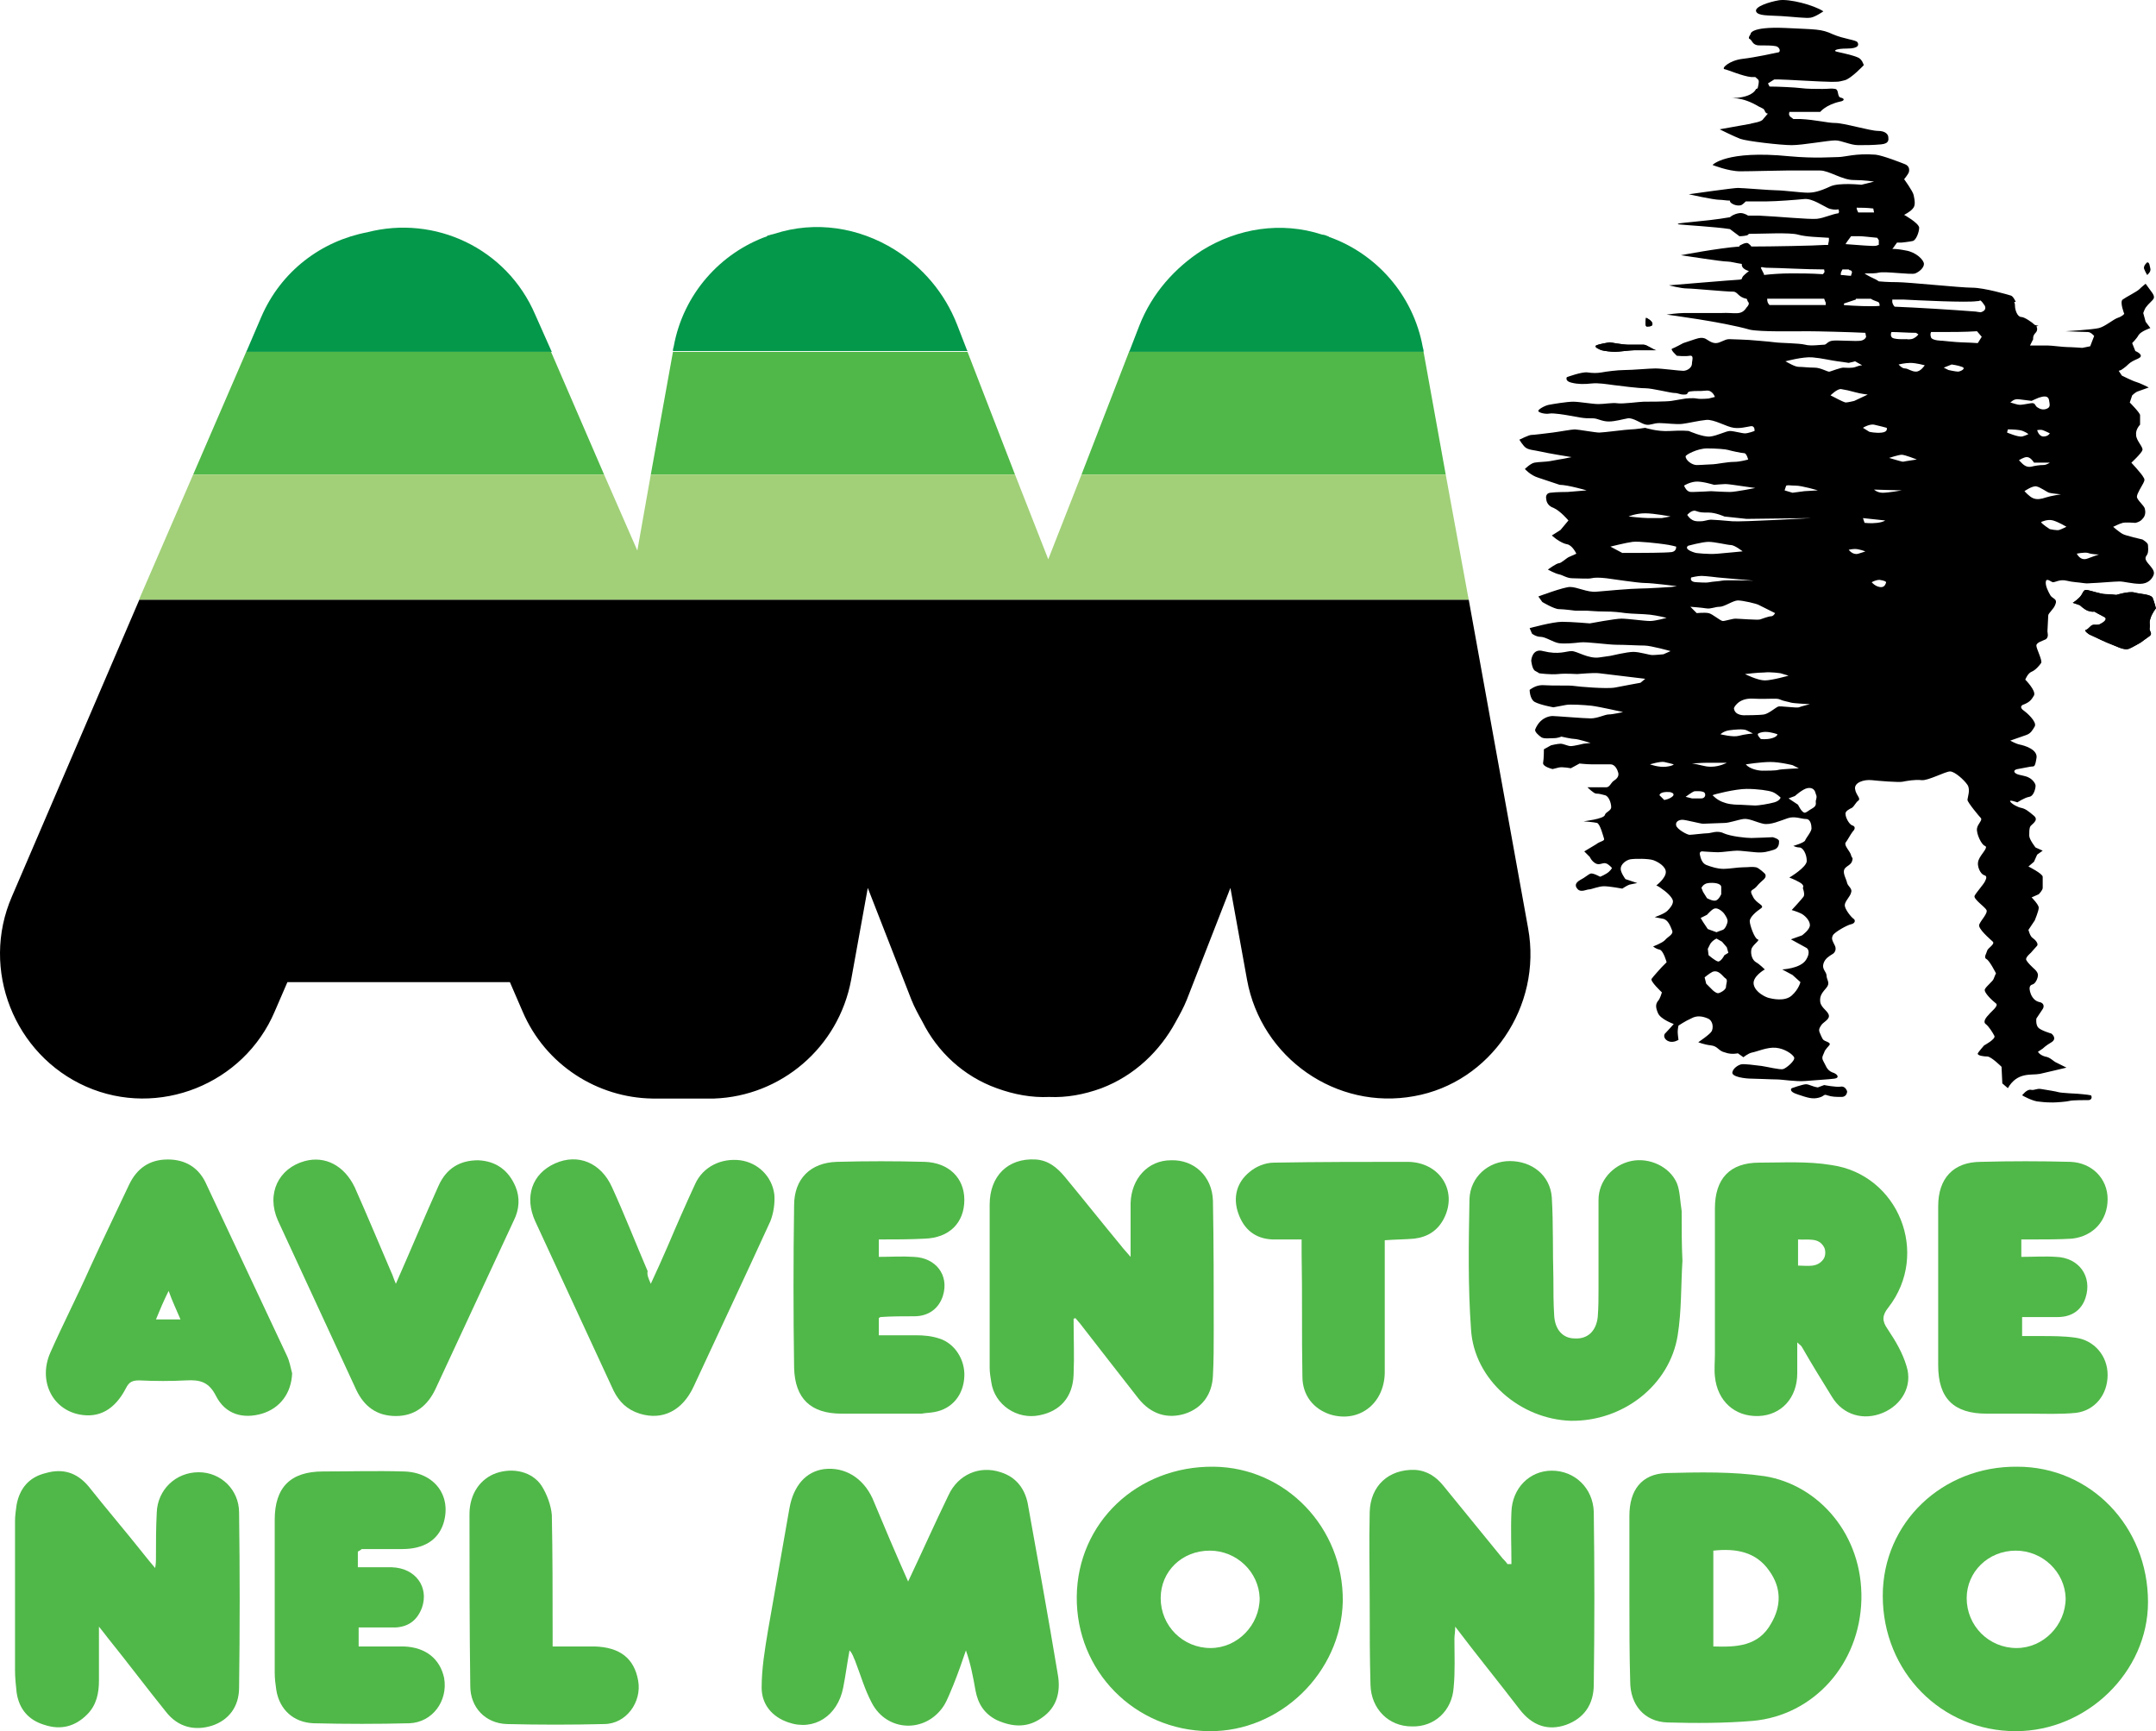 <?xml version="1.0" encoding="UTF-8" standalone="no"?>
<svg
   xmlns:dc="http://purl.org/dc/elements/1.1/"
   xmlns:cc="http://creativecommons.org/ns#"
   xmlns:rdf="http://www.w3.org/1999/02/22-rdf-syntax-ns#"
   xmlns:svg="http://www.w3.org/2000/svg"
   xmlns="http://www.w3.org/2000/svg"
   version="1.1"
   id="Livello_1"
   x="0px"
   y="0px"
   viewBox="0 0 2494.887 2003.175"
   xml:space="preserve"
   width="2494.887"
   height="2003.175"><defs
   id="defs89" />
<style
   type="text/css"
   id="style2">
	.st0{fill:#50B848;}
	.st1{fill:#04984A;}
	.st2{fill:#A1D078;}
</style>
<g
   id="g38"
   transform="matrix(9.162,0,0,9.162,-349.094,-39.113)">
	<path
   class="st0"
   d="m 152.8,204 c 1.8,-3.8 3.4,-7.4 5.1,-10.9 1.2,-2.6 3.9,-3.8 6.6,-2.9 1.9,0.6 3,2 3.4,3.9 1.3,7.2 2.6,14.4 3.8,21.6 0.4,2.2 -0.1,4.2 -2,5.5 -1.8,1.3 -3.7,1.2 -5.7,0.3 -1.6,-0.8 -2.4,-2.1 -2.7,-3.8 -0.3,-1.7 -0.6,-3.3 -1.2,-5 -0.5,1.5 -1,2.9 -1.6,4.4 -0.4,0.9 -0.7,1.8 -1.2,2.6 -2.3,3.5 -7.2,3.3 -9.1,-0.4 -0.9,-1.7 -1.4,-3.5 -2.1,-5.3 -0.2,-0.4 -0.3,-0.9 -0.7,-1.3 -0.3,1.6 -0.5,3.2 -0.8,4.7 -0.7,3.6 -3.7,5.5 -6.9,4.4 -2.1,-0.7 -3.4,-2.3 -3.4,-4.4 0,-2.4 0.4,-4.8 0.8,-7.2 0.9,-5.1 1.8,-10.3 2.7,-15.4 0.5,-2.9 2.1,-4.7 4.4,-5 2.6,-0.3 4.9,1.1 6.1,3.7 1.5,3.6 2.9,6.9 4.5,10.5 z"
   id="path4"
   style="fill:#50b848" />
	<path
   class="st0"
   d="m 292.7,222.9 c -9.4,0 -16.8,-7.5 -16.8,-17.1 0,-9.2 7.5,-16.4 17,-16.3 9.2,0 16.5,7.5 16.5,17.1 0,8.8 -7.7,16.3 -16.7,16.3 z m 0,-22.8 c -3.5,0 -6.2,2.7 -6.2,6 0,3.5 2.8,6.3 6.3,6.3 3.4,0 6.2,-2.9 6.2,-6.3 -0.1,-3.3 -2.9,-6 -6.3,-6 z"
   id="path6"
   style="fill:#50b848" />
	<path
   class="st0"
   d="m 190.8,222.9 c -9.4,-0.1 -16.8,-7.6 -16.7,-17 0.1,-9.3 7.6,-16.5 17.3,-16.4 9.1,0.1 16.4,7.7 16.3,17 -0.2,9 -7.9,16.5 -16.9,16.4 z m 0.1,-22.8 c -3.5,0 -6.2,2.6 -6.2,6 0,3.5 2.8,6.3 6.3,6.3 3.4,0 6.2,-2.9 6.2,-6.3 -0.1,-3.3 -2.9,-6 -6.3,-6 z"
   id="path8"
   style="fill:#50b848" />
	<path
   class="st0"
   d="m 173.7,170.8 c 0,2.4 0.1,4.7 0,7.1 -0.1,2.8 -1.7,4.6 -4.3,5.1 -2.8,0.6 -5.7,-1.3 -6.1,-4.2 -0.1,-0.6 -0.2,-1.2 -0.2,-1.8 0,-6.9 0,-13.7 0,-20.6 0,-3.6 2.3,-5.9 5.8,-5.7 1.6,0.1 2.7,1 3.7,2.2 2.4,2.9 4.7,5.8 7.1,8.7 0.3,0.4 0.6,0.7 1.2,1.4 0,-0.9 0,-1.5 0,-2 0,-1.6 0,-3.2 0,-4.8 0.1,-3.1 2.2,-5.4 5.1,-5.4 2.9,-0.1 5.2,2 5.3,5.1 0.1,5.4 0.1,10.8 0.1,16.3 0,2 0,3.9 -0.1,5.8 -0.1,2.4 -1.4,4.1 -3.5,4.8 -2.2,0.7 -4.3,0.1 -5.9,-1.9 -2.5,-3.2 -5,-6.4 -7.4,-9.5 -0.2,-0.2 -0.4,-0.5 -0.6,-0.7 0,0.1 -0.1,0.1 -0.2,0.1 z"
   id="path10"
   style="fill:#50b848" />
	<path
   class="st0"
   d="m 50.6,209.7 c 0,2.5 0,4.6 0,6.8 0,1.6 -0.3,3.1 -1.5,4.3 -1.5,1.5 -3.3,2 -5.4,1.3 -2,-0.6 -3.2,-2 -3.5,-4.1 -0.1,-0.9 -0.2,-1.9 -0.2,-2.8 0,-6.3 0,-12.5 0,-18.8 0,-0.7 0.1,-1.4 0.2,-2.1 0.4,-2.1 1.6,-3.5 3.7,-4 2.1,-0.6 3.9,-0.1 5.4,1.7 2.3,2.9 4.7,5.7 7,8.6 0.4,0.5 0.8,1 1.4,1.7 0.1,-0.6 0.1,-0.9 0.1,-1.2 0,-2 0,-3.9 0.1,-5.8 0.1,-2.9 2.4,-5.1 5.3,-5.1 2.8,0 5.1,2.2 5.1,5.1 0.1,7.4 0.1,14.7 0,22.1 0,2.4 -1.3,4.1 -3.4,4.8 -2.2,0.7 -4.3,0.2 -5.8,-1.7 -2.5,-3.1 -4.9,-6.3 -7.4,-9.4 -0.4,-0.5 -0.6,-0.8 -1.1,-1.4 z"
   id="path12"
   style="fill:#50b848" />
	<path
   class="st0"
   d="m 229,201.8 c 0,-2.2 -0.1,-4.4 0,-6.6 0.1,-3 2.3,-5.2 5.1,-5.2 2.9,0 5.2,2.2 5.3,5.2 0.1,7.3 0.1,14.5 0,21.8 0,2.6 -1.3,4.3 -3.5,5.1 -2.3,0.8 -4.3,0.1 -5.9,-2 -2.6,-3.4 -5.3,-6.7 -8.1,-10.4 0,0.7 -0.1,1.1 -0.1,1.5 0,2.1 0.1,4.2 -0.1,6.2 -0.2,2.9 -2.4,5 -5.3,4.9 -2.9,0 -5.1,-2.2 -5.2,-5.2 -0.1,-3.4 -0.1,-6.9 -0.1,-10.3 0,-3.9 -0.1,-7.7 0,-11.6 0.1,-3.3 2.4,-5.4 5.7,-5.3 1.6,0.1 2.7,0.9 3.6,2 2.5,3.1 5,6.1 7.5,9.2 0.2,0.2 0.4,0.4 0.6,0.7 0.2,0 0.4,0 0.5,0 z"
   id="path14"
   style="fill:#50b848" />
	<path
   class="st0"
   d="m 243.9,206 c 0,-3.4 0,-6.9 0,-10.3 0,-3.2 1.5,-5.3 4.7,-5.4 4.1,-0.1 8.3,-0.2 12.4,0.4 6.8,1.1 12.4,7.4 12.2,15.6 -0.2,8.1 -6,14.6 -13.7,15.3 -3.6,0.3 -7.2,0.3 -10.8,0.2 -2.9,-0.1 -4.7,-2.2 -4.7,-5.2 -0.1,-3.4 -0.1,-7 -0.1,-10.6 z m 10.6,6.2 c 2.9,0.1 5.7,0 7.3,-2.9 1.3,-2.2 1.3,-4.5 -0.2,-6.6 -1.7,-2.5 -4.3,-2.9 -7.1,-2.6 0,4.1 0,8 0,12.1 z"
   id="path16"
   style="fill:#50b848" />
	<path
   class="st0"
   d="m 265.1,173.8 c 0,1.5 0,2.7 0,3.9 0,3.1 -2,5.3 -4.9,5.4 -3,0.1 -5.2,-1.9 -5.5,-5 -0.1,-0.9 0,-1.9 0,-2.8 0,-6.1 0,-12.3 0,-18.4 0,-3.8 1.9,-5.8 5.6,-5.8 3,0 6.1,-0.2 9.1,0.3 8.5,1.2 12.5,11.2 7.2,18 -0.8,1 -0.8,1.7 -0.1,2.7 1,1.5 1.9,3 2.4,4.7 0.8,2.5 -0.6,4.9 -3,5.9 -2.4,1 -5,0.3 -6.4,-2 -1.3,-2.1 -2.6,-4.2 -3.8,-6.3 -0.1,-0.2 -0.3,-0.3 -0.6,-0.6 z m 0.1,-13 c 0,1.2 0,2.2 0,3.3 1.2,0 2.4,0.3 3.2,-0.8 0.3,-0.4 0.3,-1.1 0.1,-1.5 -0.7,-1.3 -2,-0.9 -3.3,-1 z"
   id="path18"
   style="fill:#50b848" />
	<path
   class="st0"
   d="m 250.6,163.5 c -0.2,3.1 -0.1,6.3 -0.6,9.4 -1,6.3 -6.9,10.9 -13.5,10.8 -6.4,-0.2 -12.2,-5.2 -12.6,-11.5 -0.4,-5.5 -0.3,-11 -0.2,-16.5 0.1,-2.8 2.4,-4.8 5.1,-4.8 2.8,0 5.1,1.8 5.3,4.6 0.2,3.4 0.1,6.8 0.2,10.2 0,1.6 0,3.1 0.1,4.7 0.1,1.8 1.1,2.9 2.6,2.9 1.6,0.1 2.7,-0.9 2.9,-2.7 0.1,-1.2 0.1,-2.4 0.1,-3.6 0,-3.7 0,-7.5 0,-11.2 0,-2.4 1.8,-4.4 4.1,-4.9 2.3,-0.5 4.9,0.7 5.8,2.8 0.4,1 0.4,2.3 0.6,3.5 v 0.1 c 0,2.1 0,4.2 0.1,6.2 -0.1,0 0,0 0,0 z"
   id="path20"
   style="fill:#50b848" />
	<path
   class="st0"
   d="m 75,177.7 c -0.1,2.5 -1.5,4.4 -3.8,5.1 -2.4,0.7 -4.6,0.1 -5.8,-2.2 -0.9,-1.8 -2,-2.1 -3.8,-2 -1.9,0.1 -3.9,0.1 -5.9,0 -0.9,0 -1.3,0.2 -1.7,1 -1.4,2.7 -3.4,3.8 -5.9,3.3 -3.5,-0.7 -5.2,-4.4 -3.6,-7.9 1.6,-3.6 3.4,-7.1 5,-10.7 1.6,-3.5 3.3,-7 4.9,-10.4 1,-2.1 2.6,-3.2 4.9,-3.2 2.3,0 4,1.1 4.9,3.2 3.4,7.2 6.7,14.3 10.1,21.5 0.4,0.8 0.5,1.6 0.7,2.3 z m -17.2,-6.8 c 1.1,0 2,0 3.1,0 -0.5,-1.2 -1,-2.2 -1.5,-3.6 -0.7,1.4 -1.1,2.4 -1.6,3.6 z"
   id="path22"
   style="fill:#50b848" />
	<path
   class="st0"
   d="m 149.1,160.8 c 0,0.8 0,1.4 0,2.2 1.5,0 2.9,-0.1 4.4,0 2.8,0.1 4.5,2.3 3.7,4.9 -0.5,1.6 -1.8,2.6 -3.6,2.6 -1.4,0 -2.9,0 -4.3,0.1 0,0 -0.1,0.1 -0.2,0.1 0,0.6 0,1.3 0,2.2 1.6,0 3.2,0 4.7,0 1,0 2,0.1 2.9,0.4 2,0.6 3.3,2.7 3.2,4.8 -0.1,2.3 -1.5,4.1 -3.8,4.5 -0.5,0.1 -1.1,0.1 -1.6,0.2 -3.4,0 -6.7,0 -10.1,0 -3.9,0 -5.9,-1.9 -6,-5.8 -0.1,-6.8 -0.1,-13.7 0,-20.5 0,-3.4 2.1,-5.4 5.4,-5.5 3.7,-0.1 7.4,-0.1 11.1,0 3,0.1 5,2 5,4.8 0,2.9 -1.9,4.8 -5,4.9 -1.8,0.1 -3.8,0.1 -5.8,0.1 z"
   id="path24"
   style="fill:#50b848" />
	<path
   class="st0"
   d="m 83.3,200.2 c 0,0.6 0,1.2 0,2 1.5,0 2.9,0 4.3,0 3,0.1 4.7,2.5 3.8,5.1 -0.6,1.6 -1.7,2.4 -3.3,2.5 -1.6,0 -3.1,0 -4.7,0 0,0.9 0,1.6 0,2.4 1.9,0 3.8,0 5.7,0 2.8,0.1 4.6,1.6 5.1,4 0.5,2.9 -1.5,5.6 -4.4,5.7 -4,0.1 -8,0.1 -12.1,0 -2.5,-0.1 -4.3,-1.7 -4.7,-4.2 -0.1,-0.7 -0.2,-1.4 -0.2,-2.2 0,-6.4 0,-12.9 0,-19.3 0,-4.1 2,-6.1 6.1,-6.1 3.4,0 6.8,-0.1 10.2,0 3.9,0.1 6.1,3.1 5,6.6 -0.7,2.1 -2.5,3.2 -5.2,3.2 -1.7,0 -3.4,0 -5.1,0 -0.3,0.2 -0.4,0.3 -0.5,0.3 z"
   id="path26"
   style="fill:#50b848" />
	<path
   class="st0"
   d="m 293.4,160.8 c 0,0.8 0,1.4 0,2.2 1.5,0 3,-0.1 4.4,0 2.9,0.1 4.6,2.5 3.7,5.2 -0.5,1.5 -1.7,2.4 -3.5,2.4 -1.5,0 -3,0 -4.5,0 0,0.8 0,1.5 0,2.4 0.7,0 1.5,0 2.3,0 1.5,0 3,0 4.4,0.2 2.4,0.3 4.1,2.3 4.1,4.7 0,2.5 -1.6,4.5 -4,4.8 -2,0.2 -4.1,0.1 -6.1,0.1 -1.7,0 -3.5,0 -5.2,0 -4.1,0 -6.1,-1.9 -6.1,-6.1 0,-3.4 0,-6.9 0,-10.3 0,-3.3 0,-6.5 0,-9.8 0,-3.5 1.9,-5.6 5.4,-5.6 3.8,-0.1 7.5,-0.1 11.3,0 2.7,0.1 4.7,2.1 4.7,4.7 0,2.7 -1.8,4.7 -4.5,5 -1.6,0.1 -3.3,0.1 -5,0.1 -0.5,0 -0.9,0 -1.4,0 z"
   id="path28"
   style="fill:#50b848" />
	<path
   class="st0"
   d="m 120.3,166.4 c 0.8,-1.7 1.5,-3.3 2.2,-4.9 1.1,-2.6 2.2,-5.1 3.4,-7.7 1,-2.2 3.3,-3.3 5.7,-3 2.2,0.3 4,2 4.3,4.3 0.1,1.1 -0.1,2.4 -0.5,3.4 -3.2,7 -6.5,14 -9.7,20.9 -1.4,3 -3.9,4.3 -6.8,3.4 -1.6,-0.5 -2.6,-1.5 -3.3,-2.9 -3.3,-7.1 -6.6,-14.3 -9.9,-21.4 -1.4,-3.1 -0.4,-6 2.5,-7.3 2.9,-1.3 5.8,-0.1 7.2,3 1.6,3.5 3,7.1 4.5,10.6 -0.1,0.5 0.1,0.9 0.4,1.6 z"
   id="path30"
   style="fill:#50b848" />
	<path
   class="st0"
   d="m 88.1,166.4 c 1.9,-4.3 3.6,-8.4 5.4,-12.4 1,-2.2 2.7,-3.2 5,-3.2 2.2,0.1 3.8,1.2 4.7,3.3 0.6,1.4 0.5,2.9 -0.2,4.3 -3.3,7.1 -6.6,14.2 -9.9,21.3 -1,2.1 -2.6,3.4 -5,3.4 -2.4,0 -4,-1.2 -5,-3.3 -3.3,-7.1 -6.6,-14.3 -9.9,-21.4 -1.5,-3.4 0.1,-6.6 3.4,-7.5 2.6,-0.7 5,0.6 6.3,3.3 1.6,3.6 3.1,7.2 4.6,10.7 0.2,0.4 0.3,0.8 0.6,1.5 z"
   id="path32"
   style="fill:#50b848" />
	<path
   class="st0"
   d="m 213,160.9 c 0,0.6 0,1 0,1.5 0,5.1 0,10.2 0,15.3 -0.1,3.9 -3.3,6.3 -6.9,5.2 -2.1,-0.7 -3.5,-2.4 -3.5,-4.8 -0.1,-5.2 0,-10.3 -0.1,-15.5 0,-0.5 0,-1 0,-1.8 -1.3,0 -2.5,0 -3.7,0 -2.2,-0.1 -3.6,-1.3 -4.3,-3.3 -0.7,-2 -0.2,-3.9 1.4,-5.2 0.8,-0.7 2,-1.2 3.1,-1.2 5.7,-0.1 11.4,-0.1 17,-0.1 4,0.1 6.2,3.7 4.5,7.1 -0.8,1.6 -2.1,2.4 -3.8,2.6 -1.1,0.1 -2.4,0.1 -3.7,0.2 z"
   id="path34"
   style="fill:#50b848" />
	<path
   class="st0"
   d="m 107.9,212.2 c 1.9,0 3.6,0 5.3,0 3.2,0.1 5,1.5 5.5,4.3 0.5,2.7 -1.5,5.5 -4.3,5.5 -4.1,0.1 -8.2,0.1 -12.3,0 -2.7,-0.1 -4.6,-2.1 -4.6,-4.8 -0.1,-7.3 -0.1,-14.5 -0.1,-21.7 0,-2.6 1.4,-4.5 3.4,-5.2 2.1,-0.7 4.5,-0.2 5.7,1.6 0.7,1.1 1.2,2.5 1.3,3.7 0.1,5 0.1,9.9 0.1,14.9 0,0.4 0,1 0,1.7 z"
   id="path36"
   style="fill:#50b848" />
</g>
<g
   id="g64"
   transform="matrix(9.162,0,0,9.162,-349.094,-39.113)">
	<path
   d="m 309.7,82.4 c 0.2,-0.7 0.7,-1.3 0.7,-1.3 0,0 -0.2,-0.8 -0.4,-1.3 -0.2,-0.5 -1.6,-0.5 -2.3,-0.7 -0.7,-0.2 -2.3,0.3 -2.3,0.3 0,0 -0.9,-0.1 -1.4,-0.1 -0.5,0 -1.7,-0.4 -2.2,-0.5 -0.5,-0.1 -0.5,0.1 -0.8,0.6 -0.3,0.5 -1.1,1 -1.1,1 l 0.9,0.3 c 0,0 0.5,0.5 1,0.7 0.6,0.2 0.8,0.1 0.8,0.1 0,0 0.9,0.5 1.3,0.7 0.4,0.2 0,0.6 -0.4,0.8 -0.4,0.3 -0.8,0.1 -1.1,0.2 -0.3,0.1 -0.5,0.5 -0.8,0.6 -0.4,0.1 0.4,0.6 0.4,0.6 0,0 1.1,0.5 1.5,0.7 0.4,0.2 0.9,0.4 1.9,0.8 0.9,0.4 1.3,0.4 1.6,0.3 0.3,-0.1 1.5,-0.8 1.5,-0.8 0,0 0.8,-0.6 1.1,-0.8 0.4,-0.3 0,-0.6 0,-0.9 0.1,-0.8 -0.1,-0.7 0.1,-1.3"
   id="path40" />
	<path
   d="m 309.7,82.4 c 0.2,-0.7 0.7,-1.3 0.7,-1.3 0,0 -0.2,-0.8 -0.4,-1.3 -0.2,-0.5 -1.6,-0.5 -2.3,-0.7 -0.7,-0.2 -2.3,0.3 -2.3,0.3 0,0 -0.9,-0.1 -1.4,-0.1 -0.5,0 -1.7,-0.4 -2.2,-0.5 -0.5,-0.1 -0.5,0.1 -0.8,0.6 -0.3,0.5 -1.1,1 -1.1,1 l 0.9,0.3 c 0,0 0.5,0.5 1,0.7 0.6,0.2 0.8,0.1 0.8,0.1 0,0 0.9,0.5 1.3,0.7 0.4,0.2 0,0.6 -0.4,0.8 -0.4,0.3 -0.8,0.1 -1.1,0.2 -0.3,0.1 -0.5,0.5 -0.8,0.6 -0.4,0.1 0.4,0.6 0.4,0.6 0,0 1.1,0.5 1.5,0.7 0.4,0.2 0.9,0.4 1.9,0.8 0.9,0.4 1.3,0.4 1.6,0.3 0.3,-0.1 1.5,-0.8 1.5,-0.8 0,0 0.8,-0.6 1.1,-0.8 0.4,-0.3 0,-0.6 0,-0.9 0.1,-0.8 -0.1,-0.7 0.1,-1.3 z"
   id="path42" />
	<path
   d="m 240.4,48.5 c 0.3,0.1 1.3,0.2 1.7,0.2 0.4,0 1.9,-0.2 2.4,-0.2 h 2.8 c -0.3,0 -1.2,-0.7 -1.6,-0.7 h -2 c -0.6,0 -2.3,-0.3 -2.3,-0.3 0,0 -1.3,0.2 -1.7,0.4 -0.3,0.2 0.4,0.5 0.7,0.6"
   id="path44" />
	<path
   d="m 240.4,48.5 c 0.3,0.1 1.3,0.2 1.7,0.2 0.4,0 1.9,-0.2 2.4,-0.2 h 2.8 c -0.3,0 -1.2,-0.7 -1.6,-0.7 h -2 c -0.6,0 -2.3,-0.3 -2.3,-0.3 0,0 -1.3,0.2 -1.7,0.4 -0.3,0.2 0.4,0.5 0.7,0.6 z"
   id="path46" />
	<path
   d="m 246.1,45.5 c 0.3,0 0.8,0 0.7,-0.4 -0.1,-0.4 -0.8,-0.7 -0.8,-0.7 0,0 -0.2,1.1 0.1,1.1"
   id="path48" />
	<path
   d="m 246.1,45.5 c 0.3,0 0.8,0 0.7,-0.4 -0.1,-0.4 -0.8,-0.7 -0.8,-0.7 0,0 -0.2,1.1 0.1,1.1 z"
   id="path50" />
	<path
   d="m 263.1,6.3 c 1.6,0.1 3.1,0.3 3.7,0.2 0.6,-0.1 1.6,-0.8 1.6,-0.8 -1.2,-0.8 -4.3,-1.6 -5.6,-1.4 -1.2,0.2 -3.1,0.8 -2.9,1.4 0.2,0.6 1.6,0.5 3.2,0.6"
   id="path52" />
	<path
   d="m 259.2,19.9 c -1.1,0.2 -3.9,0.7 -3.9,0.7 0,0 1.8,0.9 2.6,1.2 0.8,0.3 5.1,0.8 6.5,0.8 1.4,0 4.6,-0.6 5.5,-0.6 0.8,0 1.9,0.6 2.9,0.6 1,0 1.8,0 2.9,-0.1 1.1,-0.1 0.9,-0.7 0.9,-0.9 0,-0.3 -0.3,-0.8 -1.3,-0.8 -1,0 -4.3,-1 -5.4,-1 -1,0 -2.4,-0.4 -4.4,-0.5 -0.3,0 -0.6,0 -0.9,0 -0.2,-0.2 -0.5,-0.3 -0.5,-0.5 -0.1,-0.1 0,-0.2 0,-0.4 h 2.4 1.5 c 0,0 0.7,-0.9 2.5,-1.3 0.6,-0.1 0.6,-0.4 0.1,-0.5 -0.5,-0.1 -0.2,-1 -0.7,-1.1 -0.5,-0.1 -0.8,0 -1.6,0 -0.8,0 -2,0 -2.7,-0.1 -0.8,-0.1 -2.9,-0.2 -3.9,-0.2 0,0 0,0 -0.1,0 l -0.2,-0.4 0.8,-0.5 c 0.2,0 0.4,0 0.5,0 0.8,0 5.5,0.3 6.6,0.3 1.1,0 1,0 1.8,-0.2 0.8,-0.2 2.4,-1.9 2.4,-1.9 0,0 -0.2,-0.8 -0.8,-1 -0.7,-0.3 -2.2,-0.6 -2.6,-0.7 -0.5,-0.1 -0.2,-0.4 1.3,-0.4 1.5,0 1.5,-0.5 1.3,-0.8 -0.2,-0.3 -1.7,-0.4 -3.1,-1 -1.5,-0.7 -2.1,-0.6 -6,-0.8 -4.6,-0.2 -4.4,0.8 -4.4,0.8 0,0 -0.4,0.5 -0.1,0.6 0.3,0.1 0.3,0.8 1.2,0.8 0.9,0 1.6,0 2.1,0.1 0.5,0.1 0.7,0.8 0.2,0.8 -0.5,0.1 -2.7,0.6 -4.4,0.8 -1.7,0.2 -2.7,1.2 -2.3,1.3 0.5,0.1 2.3,0.9 3.4,1 0.2,0 0.3,0 0.5,0 0.2,0.2 0.4,0.3 0.4,0.4 0.1,0.1 0,0.6 -0.1,1 -0.1,0.1 -0.2,0.1 -0.2,0.1 -0.8,1.6 -4.8,1 -2.4,1.2 0.8,0.1 1.7,0.4 2.7,1 0.2,0.1 0.4,0.2 0.6,0.3 0.1,0.1 0.2,0.2 0.2,0.3 0.2,0.4 0.4,0.3 0.4,0.3 l -0.6,0.7 c -0.2,0.4 -1.4,0.5 -1.6,0.6"
   id="path54" />
	<path
   d="m 295.7,139.9 c 0.9,-0.2 3.4,-0.8 3.4,-0.8 0,0 -0.8,-0.4 -1.2,-0.6 -0.5,-0.2 -0.8,-0.7 -1.5,-0.8 -0.7,-0.2 -0.9,-0.6 -0.9,-0.6 l 0.6,-0.4 c 0,0 0.4,-0.4 1.1,-0.8 0.8,-0.5 0,-1.1 0,-1.1 0,0 -1.4,-0.4 -1.7,-0.8 -0.3,-0.4 -0.2,-1.1 -0.2,-1.1 0,0 0.6,-0.9 0.8,-1.2 0.2,-0.3 0.2,-0.8 -0.5,-0.9 -0.7,-0.2 -1,-0.9 -1.1,-1.3 -0.1,-0.4 -0.1,-0.8 0.3,-0.9 0.4,-0.1 0.7,-0.8 0.7,-1.2 0,-0.4 -0.5,-0.8 -0.5,-0.8 0,0 -1,-0.9 -1,-1.2 0,-0.3 0.6,-0.8 0.6,-0.8 0,0 0.6,-0.7 0.8,-0.9 0.2,-0.3 -0.3,-0.8 -0.6,-1 -0.3,-0.2 -0.5,-1 -0.5,-1 l 0.8,-1.2 c 0,0 0.5,-1.2 0.5,-1.6 0,-0.4 -0.9,-1.3 -0.9,-1.3 l 0.9,-0.4 c 0,0 0.5,-0.5 0.5,-0.8 V 115 c 0,-0.4 -1.8,-1.3 -1.8,-1.3 l 0.7,-0.6 0.4,-0.9 0.7,-0.5 -0.9,-0.4 c 0,0 -0.8,-1 -0.8,-1.5 0,-0.5 0,-0.8 0.1,-1.1 0.1,-0.3 1.2,-0.8 0.5,-1.4 -0.7,-0.6 -1.1,-0.9 -1.6,-1 -0.5,-0.1 -1.2,-0.5 -1.4,-0.8 -0.2,-0.3 0.9,0.1 0.9,0.1 0,0 0.9,-0.6 1.5,-0.7 0.6,-0.1 0.8,-1.1 0.8,-1.4 0,-0.3 -0.4,-0.8 -0.8,-1 -0.5,-0.3 -1.2,-0.3 -1.6,-0.5 -0.4,-0.2 -0.4,-0.5 0.1,-0.6 0.5,-0.1 1.1,-0.2 1.6,-0.3 0.5,-0.1 0.6,0.2 0.8,-1 0.3,-1.2 -1.6,-1.7 -2.1,-1.8 -0.5,-0.1 -1.2,-0.5 -1.2,-0.5 0,0 1.4,-0.5 2,-0.7 0.6,-0.2 0.8,-0.6 1.1,-1.1 0.3,-0.6 -1.1,-1.8 -1.4,-2 -0.3,-0.2 -0.6,-0.6 0.1,-0.8 0.7,-0.3 0.9,-0.6 1.2,-1.1 0.3,-0.6 -1.1,-2 -1.1,-2 0,0 0.3,-0.8 0.8,-1 0.5,-0.2 1,-0.8 1.2,-1.1 0.2,-0.3 -0.6,-1.8 -0.6,-2.2 0,-0.4 0.8,-0.6 1.2,-0.8 0.4,-0.3 0.2,-0.8 0.2,-1 0,-0.3 0.1,-1.7 0.1,-2 0,-0.3 0.7,-0.8 0.9,-1.4 0.3,-0.7 -0.3,-0.7 -0.6,-1.1 -0.3,-0.5 -0.7,-1.3 -0.6,-1.8 0.1,-0.5 0.7,0.1 0.9,0.1 0.3,0 0.9,-0.4 1.7,-0.2 0.8,0.2 1.5,0.2 2.1,0.3 0.6,0.1 0.9,0 1.3,0 0.4,0 2.7,-0.2 3.3,-0.2 0.6,0 1.6,0.3 2.6,0.3 1,0 1.5,-0.6 1.7,-1.1 0.2,-0.5 -0.2,-0.9 -0.7,-1.5 -0.5,-0.6 -0.3,-0.8 -0.1,-1.1 0.2,-0.4 0.1,-0.9 0.1,-1.2 0,-0.3 -0.7,-0.7 -0.7,-0.7 0,0 -2.2,-0.5 -2.5,-0.7 -0.4,-0.2 -1.2,-0.9 -1.2,-0.9 0,0 0.8,-0.4 1.2,-0.5 0.4,-0.1 1.6,0 1.6,0 0,0 0.6,-0.1 0.9,-0.5 0.4,-0.4 0.4,-0.9 0.3,-1.3 -0.1,-0.4 -1,-1.1 -1,-1.5 0,-0.4 0.6,-1.3 0.8,-1.7 0.2,-0.4 0.2,-0.5 0,-0.8 -0.2,-0.4 -1.5,-1.8 -1.5,-1.8 0,0 1.3,-1.2 1.4,-1.6 0.1,-0.4 -0.8,-1.2 -0.8,-1.9 -0.1,-0.7 0.5,-1.3 0.5,-1.3 v -1.2 c 0,-0.3 -1.3,-1.6 -1.3,-1.6 l 0.3,-0.9 c 0,0 0.4,-0.4 0.7,-0.5 0.3,-0.1 1.4,-0.5 1.4,-0.5 0,0 -1.2,-0.6 -1.6,-0.7 -0.4,-0.1 -1.8,-0.8 -1.8,-0.8 L 305.7,51.1 306,51 c 0,0 0.5,-0.3 1,-0.8 0.6,-0.5 1,-0.5 1.4,-0.8 0.4,-0.4 -0.6,-0.8 -0.6,-0.8 l -0.4,-1 c 0,0 0.6,-0.6 0.8,-1 0.3,-0.5 1.5,-0.9 1.5,-0.9 l -0.6,-0.8 -0.3,-1.1 c 0,0 0.2,-0.6 0.4,-0.8 0.2,-0.3 0.8,-0.8 0.9,-1 0.2,-0.3 -0.2,-0.8 -0.2,-0.8 l -0.8,-1.1 c 0,0 -0.5,0.4 -0.8,0.7 -0.3,0.3 -1.7,1 -2.1,1.3 -0.4,0.3 0.2,1.8 0.2,1.8 0,0 -0.2,0.3 -0.8,0.5 -0.6,0.2 -1.6,1.1 -2.4,1.3 -0.8,0.2 -4.2,0.4 -4.2,0.4 0,0 2.4,0.1 2.8,0.1 0.4,0 0.8,0.5 0.8,0.5 l -0.5,1.3 -1,0.2 c 0,0 -1.4,-0.1 -1.9,-0.1 -0.5,0 -2,-0.2 -2.5,-0.2 h -2.2 l 0.4,-0.8 c 0,0 -0.1,-0.4 0.3,-0.8 0.3,-0.3 0.2,-0.7 0.1,-0.8 0.2,-0.1 0.3,-0.1 0.3,-0.1 0,0 -0.2,0 -0.5,-0.1 -0.3,-0.3 -1.3,-1 -1.7,-1 -0.5,0 -0.8,-0.9 -0.8,-1.4 0,-0.1 0,-0.3 -0.1,-0.5 0.1,0 0.2,0 0.2,0 0,0 -0.3,-0.7 -0.6,-0.8 -0.3,-0.1 -3.4,-1 -4.9,-1 -1.5,0 -8.1,-0.7 -9.5,-0.7 -0.3,0 -1.2,0 -2.3,-0.1 -0.1,-0.1 -0.2,-0.1 -0.3,-0.2 -0.4,-0.2 -1.1,-0.5 -1.5,-0.8 0.8,0 1.4,0 1.8,-0.1 0.8,-0.2 4.1,0.3 4.6,0.1 0.5,-0.2 1.1,-0.7 1.1,-1.2 0,-0.5 -1,-1.5 -2.3,-1.7 -0.5,-0.1 -1.1,-0.2 -1.7,-0.2 0.1,-0.1 0.1,-0.1 0.1,-0.1 l 0.5,-0.7 c 0.3,0 0.6,0 0.6,0 0,0 1,-0.1 1.4,-0.2 0.4,-0.1 0.8,-1.1 0.8,-1.7 -0.1,-0.6 -1.9,-1.6 -1.9,-1.6 0,0 0.8,-0.4 1.1,-0.8 0.4,-0.4 0.2,-1.2 0.1,-1.7 -0.1,-0.5 -1.2,-2 -1.2,-2 0,0 0.5,-0.6 0.6,-0.9 0.1,-0.4 0,-0.8 -0.5,-1 -0.5,-0.2 -2.8,-1.1 -3.7,-1.2 -2.5,-0.2 -3.9,0.3 -4.7,0.3 -0.8,0 -2.9,0.2 -6.2,-0.1 -8,-0.8 -9.7,1.1 -9.7,1.1 0,0 2,0.8 3.5,0.8 1.5,0 4.7,-0.1 5.8,-0.1 1.1,0 3.2,0 4.3,0 1.1,0 2.8,1.2 4.2,1.2 1.4,0 2.6,0.2 2.6,0.2 l -1.6,0.4 c 0,0 -2.8,-0.3 -3.9,0.2 -1.5,0.7 -2.2,0.8 -2.9,0.8 -0.8,0 -3.1,-0.3 -3.9,-0.3 -0.8,0 -4.3,-0.3 -4.9,-0.3 -0.6,0 -6.2,0.8 -6.2,0.8 0,0 3.1,0.7 3.9,0.7 0.4,0 0.8,0.1 1.3,0.1 0,0.1 0,0.1 0,0.1 0.1,0.3 0.8,0.6 1.3,0.5 0.2,0 0.5,-0.3 0.7,-0.5 h 2.7 c 1.1,0 3.7,-0.2 4.7,-0.3 1,-0.1 2.4,0.9 3.1,1.2 0.3,0.1 0.8,0.2 1.2,0.1 0.1,0.2 0.1,0.4 0,0.5 -0.8,0.1 -1.8,0.6 -2.7,0.7 -1,0.1 -5,-0.3 -7.3,-0.4 -0.3,0 -0.8,0 -1.4,0 -0.3,-0.2 -0.8,-0.4 -1.2,-0.3 -0.6,0.1 -1,0.4 -1.1,0.5 -3.4,0.6 -7.2,0.7 -6.5,0.9 0.8,0.1 4.6,0.3 6.5,0.6 l 1.2,0.9 c 0,0 0.5,0 0.9,-0.1 0.1,0 0.2,-0.1 0.3,-0.2 1.6,0 5.2,-0.2 6.2,0.1 1.1,0.3 2.6,0.3 3.9,0.4 0,0.1 0,0.2 0,0.3 0,0.2 -0.1,0.4 -0.1,0.6 -0.1,0 -0.3,0 -0.4,0 -1.3,0.1 -6.8,0.2 -9.3,0.2 -0.1,-0.2 -0.3,-0.3 -0.4,-0.4 -0.3,-0.2 -1.1,0.3 -1.1,0.3 v 0.1 c -2.7,0.2 -7.4,1.1 -7.4,1.1 0.8,0.1 5.1,0.8 5.9,0.8 0.4,0 1.1,0.2 1.8,0.3 0,0.1 0,0.1 0,0.2 0.1,0.5 0.9,0.7 0.9,0.7 0,0 -0.4,0.3 -0.7,0.6 -0.1,0.1 -0.2,0.3 -0.2,0.4 -0.2,0.1 -0.4,0.1 -0.5,0.1 -0.3,0 -8.7,0.7 -8.7,0.7 0,0 1.5,0.4 2.3,0.4 0.8,0 4.8,0.4 5.8,0.4 0.6,0 0.6,0.7 1.7,0.9 0.1,0.1 0.1,0.3 0.2,0.4 0.2,0.2 0,0.5 -0.2,0.7 -0.7,1.1 -1.5,0.6 -3.2,0.7 -0.3,0 -4,0 -4.7,0 -0.8,0 -2.2,0.2 -2.2,0.2 0,0 7,0.9 10.5,1.9 1.3,0.3 5.9,0.2 7.3,0.2 1.2,0 5.3,0.1 7.3,0.2 l 0.1,0.5 c 0,0 -0.1,0.4 -0.7,0.5 -0.6,0.1 -3,-0.1 -3.6,0 -0.6,0.1 -0.7,0.5 -1,0.5 -0.4,0 -1.7,0.2 -2.4,0 -0.8,-0.2 -3.1,-0.2 -3.8,-0.3 -0.7,-0.1 -3.3,-0.3 -3.3,-0.3 0,0 -2,-0.1 -2.5,-0.1 -0.6,0 -1.1,0.5 -1.7,0.5 -0.6,0 -1.1,-0.5 -1.4,-0.6 -0.3,-0.1 -0.6,-0.1 -1.2,0.1 -0.6,0.2 -1.5,0.5 -1.5,0.5 0,0 -1.1,0.6 -1.4,0.7 -0.3,0.1 0.6,0.9 0.6,0.9 0,0 1,0.1 1.6,0 0.6,-0.1 0.3,0.6 0.3,1 0,0.5 -0.6,0.9 -1.1,0.9 -0.5,0 -2.7,-0.3 -3.5,-0.3 -0.8,0 -2.9,0.2 -3.9,0.2 -0.9,0 -2.4,0.2 -2.9,0.3 -0.6,0.1 -1.1,0.1 -1.8,0 -0.7,-0.1 -2.6,0.6 -2.6,0.6 0,0 -0.3,0.5 0.6,0.7 0.8,0.2 1.6,0.2 2.5,0.1 0.9,-0.1 2,0.1 2.8,0.2 0.8,0.1 3.1,0.4 4,0.4 0.9,0 3.2,0.6 3.7,0.6 0.5,0 0.6,0.2 1.2,0.2 0.7,0 0.2,-0.3 0.8,-0.4 0.7,-0.1 1.1,0 2,-0.1 0.8,-0.1 1.1,0.8 1.1,0.8 l -0.8,0.2 c 0,0 -1,0.1 -1.5,0 -0.5,-0.1 -1.4,0 -1.4,0 0,0 -1.2,0.2 -1.8,0.3 -0.6,0.1 -3,0.1 -3.5,0.1 -0.5,0 -2.6,0.3 -3.3,0.2 -0.7,-0.1 -1.6,0.1 -2.4,0.1 -0.8,0 -2.4,-0.3 -3.2,-0.3 -0.8,0 -2.6,0.3 -3.1,0.4 -0.5,0.1 -1.4,0.6 -1.3,0.8 0.1,0.2 0.9,0.4 1.4,0.3 0.5,-0.1 2.2,0.2 2.2,0.2 0,0 1.1,0.2 1.7,0.3 0.6,0.1 1,0.1 1.6,0.1 0.6,0 1.1,0.4 2,0.4 0.8,0 1.8,-0.3 2.4,-0.4 0.7,-0.1 1.7,0.7 2.3,0.8 0.6,0.1 0.9,-0.2 1.7,-0.2 0.8,0 2.1,0.2 2.9,0.1 0.8,-0.1 2,-0.4 3,-0.5 1,-0.1 2.6,0.9 3.5,1 0.8,0.1 1.5,-0.1 2.1,-0.2 0.6,-0.1 0.5,0.6 0.5,0.6 0,0 -0.8,0.3 -1.2,0.3 -0.4,0 -1.4,-0.3 -1.9,-0.3 -0.5,0 -1.6,0.6 -2.5,0.7 -0.9,0.1 -2.7,-0.7 -2.7,-0.7 0,0 -0.8,-0.1 -2.4,0 -1.6,0.1 -3.1,-0.4 -3.1,-0.4 0,0 -1.3,0.2 -1.8,0.2 -0.5,0 -3.5,0.4 -4,0.4 -0.5,0 -2.7,-0.4 -3.1,-0.4 -0.4,0 -2,0.3 -2.8,0.4 -0.8,0.1 -2.4,0.3 -2.7,0.3 -0.3,0 -1.5,0.6 -1.5,0.6 0,0 0.5,0.8 0.8,1 0.4,0.3 1,0.3 1.9,0.5 0.8,0.2 3.9,0.7 3.9,0.7 l -1,0.2 c 0,0 -1.2,0.2 -1.7,0.3 -0.5,0.1 -1.5,0.1 -2,0.2 -0.5,0.1 -1.2,0.8 -1.2,0.8 0,0 0.7,0.8 1.7,1.1 l 2.7,0.9 c 1,0 3.4,0.7 3.4,0.7 l -2.4,0.2 c 0,0 -1.5,0 -2.2,0.1 -0.7,0.1 -0.5,0.8 -0.5,0.8 0,0 0,0.8 0.9,1.1 0.9,0.4 1.9,1.6 1.9,1.6 l -1,1.2 -1.1,0.7 0.5,0.4 c 0,0 0.8,0.6 1.4,0.7 0.7,0.1 1.2,1.2 1.2,1.2 0,0 -0.7,0.3 -0.9,0.4 -0.3,0.1 -1,0.8 -1.3,0.8 -0.3,0 -1.4,0.8 -1.4,0.8 0,0 0.9,0.5 1.4,0.6 0.5,0.1 1,0.5 1.7,0.5 0.7,0 2,0.1 2.4,0 0.4,-0.1 1,-0.1 1.9,0 0.8,0.1 4,0.6 4.9,0.6 0.9,0 4,0.4 4,0.4 l -0.7,0.1 c 0,0 -3,0.2 -4,0.2 -1,0 -4.4,0.3 -5.5,0.4 -1.1,0.1 -2.4,-0.6 -3.3,-0.6 -0.8,0 -4,1.2 -4,1.2 l 0.5,0.7 c 0,0 1.5,0.9 2.1,0.9 0.6,0 2.1,0.2 2.1,0.2 h 1.5 c 0.3,0 1,0.1 2.2,0.1 1.1,0 1.9,0.1 2.6,0.2 0.8,0.1 2.2,0.1 3.1,0.2 0.9,0.1 2.1,0.4 2.1,0.4 0,0 -1.4,0.4 -2.1,0.4 -0.7,0 -2.8,-0.3 -3.6,-0.3 -0.8,0 -4,0.6 -4,0.6 0,0 -2.3,-0.2 -3.5,-0.2 -1.2,0 -4.1,0.8 -4.1,0.8 l 0.3,0.7 c 0,0 0.5,0.4 1.1,0.4 0.6,0 1.6,0.7 2.3,0.8 0.7,0.1 1.9,0 2.7,-0.1 0.8,-0.1 3.5,0.3 4.6,0.3 1.1,0 2.7,0.1 3.5,0.1 0.8,0 3.3,0.7 3.3,0.7 l -0.9,0.4 c 0,0 -1,0.1 -1.4,0.1 -0.4,0 -1.6,-0.4 -2.4,-0.4 -0.8,0 -2.9,0.5 -2.9,0.5 l -1.4,0.2 c -1.4,0.2 -2.8,-0.8 -3.5,-0.8 -0.7,0 -1.6,0.5 -3.6,0 -1.4,-0.4 -1.5,1.2 -1.5,1.2 0,0 0.1,1.1 0.5,1.3 0.4,0.2 0.5,0.3 0.5,0.3 0,0 1.4,0.2 2.4,0.1 0.9,-0.1 2.2,0 2.4,0 0.3,0 2,-0.2 2.8,-0.1 0.8,0.1 5.8,0.7 5.8,0.7 l -0.6,0.5 c 0,0 -2.2,0.4 -3.2,0.6 -1,0.2 -4.6,-0.1 -5.2,-0.2 -0.6,-0.1 -2.4,0 -4,-0.1 -0.9,0 -1.6,0.6 -1.6,0.6 0,0 0,1.1 0.6,1.5 0.7,0.4 2.4,0.7 2.4,0.7 0,0 1.1,-0.2 1.6,-0.3 0.5,-0.1 2.3,0 3.2,0.1 0.9,0.1 4,0.8 4,0.8 0,0 -1.3,0.3 -1.8,0.3 -0.5,0 -1.4,0.5 -2.3,0.5 -0.8,0 -4.4,-0.3 -4.8,-0.3 -0.4,0 -1.6,0.2 -2.2,1.7 -0.1,0.3 0.5,0.8 0.8,1 0.4,0.2 0.9,0.1 1.5,0.1 0.6,0 1,-0.2 1,-0.2 0,0 1.3,0.3 1.7,0.3 0.4,0 2,0.5 2,0.5 l -0.9,0.1 c 0,0 -1.2,0.3 -1.6,0.3 -0.4,0 -0.9,-0.3 -1.3,-0.3 -0.4,0 -1.2,0.2 -1.2,0.2 l -0.9,0.5 c 0,0 0,1.2 -0.1,1.7 -0.1,0.5 1.2,0.8 1.2,0.8 0,0 0.4,-0.1 0.8,-0.2 0.5,-0.1 1.5,0.1 1.5,0.1 l 1.1,-0.6 c 0,0 0.9,0.1 1.5,0.1 h 2.4 c 0.6,0 0.9,0.7 1,1.1 0.1,0.5 -0.3,0.8 -0.6,1 -0.3,0.2 -0.5,0.8 -0.9,0.8 h -2.4 c 0,0 0.8,0.8 1.1,0.8 0.4,0 0.7,0.1 1.1,0.2 0.5,0.1 0.8,1 0.8,1.5 0,0.5 -0.7,0.6 -0.8,1 -0.1,0.5 -2.7,0.8 -2.7,0.8 0,0 1.3,0.1 1.7,0.2 0.4,0.1 0.8,1.7 0.9,2 0.1,0.3 -0.5,0.3 -1,0.7 -0.5,0.3 -1.5,0.9 -1.5,0.9 l 0.7,0.7 c 0,0 0.2,0.5 0.7,0.8 0.5,0.3 0.9,-0.1 1.3,0 0.4,0.1 0.8,0.6 0.8,0.6 0,0 -0.2,0.4 -0.7,0.7 -0.5,0.3 -0.8,0.4 -0.8,0.4 0,0 -0.9,-0.5 -1.2,-0.4 -0.3,0.1 -0.7,0.5 -1.3,0.8 -0.7,0.4 -0.7,0.8 -0.3,1.2 0.4,0.4 1.1,0 1.4,0 0.3,0 1.2,-0.4 1.9,-0.4 0.7,0 2.3,0.3 2.3,0.3 0,0 0.6,-0.4 0.9,-0.5 0.4,-0.1 1,-0.2 1,-0.2 l -1.5,-0.5 c 0,0 -0.6,-0.8 -0.6,-1.3 0,-0.6 0.7,-1.1 1.2,-1.2 0.6,-0.1 2.3,-0.1 2.9,0.1 0.6,0.2 1.6,0.8 1.6,1.5 0,0.8 -1.2,1.7 -1.2,1.7 0,0 0.3,0.1 0.8,0.5 0.6,0.4 1.3,1.1 1.3,1.5 0,0.4 -0.3,0.8 -0.7,1.2 -0.4,0.4 -1.6,0.8 -1.6,0.8 0,0 0.4,0.1 1,0.2 0.7,0.1 1,1 1.2,1.5 0.2,0.5 -0.6,0.8 -0.9,1.2 -0.4,0.4 -1.5,0.8 -1.5,0.8 0,0 0.3,0.3 0.8,0.4 0.5,0.1 0.9,1.6 0.9,1.6 l -0.6,0.6 c 0,0 -1.1,1.2 -1.3,1.5 -0.2,0.3 1.3,1.7 1.3,1.7 0,0 -0.2,0.8 -0.5,1.1 -0.3,0.4 -0.3,0.8 0,1.5 0.3,0.8 2,1.4 2,1.4 0,0 -0.7,0.8 -1,1.1 -0.4,0.3 -0.2,0.9 0.4,1.1 0.6,0.2 1.2,-0.2 1.2,-0.2 0,0 -0.1,-0.7 -0.1,-1 0,-0.4 0.1,-0.8 0.1,-0.8 0,0 0.9,-0.6 1.6,-0.9 0.7,-0.4 1.4,-0.3 2.1,0 0.7,0.3 0.7,1.2 0.5,1.6 -0.2,0.4 -1.7,1.4 -1.7,1.4 0,0 0.7,0.3 1.6,0.4 0.9,0.1 0.9,0.7 1.8,0.9 0.8,0.3 1.6,0.1 1.6,0.1 l 0.7,0.5 c 0,0 0.6,-0.5 1.1,-0.6 0.6,-0.1 1.9,-0.7 3,-0.6 1.1,0.1 2.1,0.8 2.3,1.2 0.2,0.4 -1,1.4 -1.4,1.5 -0.4,0.1 -2,-0.3 -2.7,-0.4 -0.8,-0.1 -2.3,-0.3 -2.6,-0.2 -0.4,0.1 -1,0.5 -1.1,1 -0.1,0.6 1.7,0.8 2.4,0.8 0.7,0 2.5,0.1 3.2,0.1 0.7,0 2.4,0.3 3.6,0.2 1.1,-0.1 3,-0.2 3.7,-0.3 0.7,-0.1 0.4,-0.6 -0.3,-0.8 -0.7,-0.3 -0.8,-0.9 -1.1,-1.4 -0.3,-0.5 0,-0.8 0.1,-1.1 0.1,-0.4 0.6,-0.8 0.7,-1 0.1,-0.3 -0.6,-0.4 -0.8,-0.6 -0.2,-0.2 -0.4,-0.8 -0.5,-1 -0.1,-0.3 0,-0.5 0.2,-0.8 0.2,-0.4 1,-0.7 1,-1.2 0,-0.6 -1,-1 -1.1,-1.8 -0.1,-0.8 0.3,-1.2 0.8,-1.8 0.5,-0.6 0,-1 0,-1.5 0,-0.5 -0.6,-0.8 -0.4,-1.5 0.2,-0.7 0.8,-1 1.1,-1.2 0.4,-0.2 0.6,-0.7 0.3,-1.2 -0.3,-0.6 -0.4,-0.8 -0.2,-1.2 0.2,-0.4 1.8,-1.3 2.3,-1.4 0.5,-0.1 0.6,-0.5 0.3,-0.7 -0.3,-0.2 -1.1,-1.2 -1.1,-1.7 0,-0.5 0.7,-1.1 0.8,-1.6 0.2,-0.5 -0.4,-0.8 -0.5,-1.2 -0.1,-0.5 -0.5,-1.1 -0.4,-1.6 0.1,-0.5 0.8,-0.6 1,-1.1 0.2,-0.6 0,-0.4 -0.1,-0.8 -0.1,-0.5 -0.9,-1.2 -0.7,-1.6 0.3,-0.4 0.6,-1 0.9,-1.4 0.4,-0.4 0.3,-0.7 -0.1,-0.8 -0.4,-0.2 -0.8,-1 -0.8,-1.4 -0.1,-0.4 0.6,-0.7 0.8,-0.8 0.3,-0.2 0.5,-0.7 0.8,-0.9 0.4,-0.3 -0.3,-0.7 -0.4,-1.5 -0.1,-0.8 1.1,-1.2 2.1,-1.1 0.9,0.1 3.4,0.3 3.9,0.2 0.5,-0.1 1.6,-0.3 2.4,-0.2 0.8,0.1 3,-1.1 3.6,-1.1 0.6,0 1.8,1.1 2.2,1.7 0.4,0.6 0,1.6 0,1.9 0,0.3 1.5,2.1 1.7,2.3 0.2,0.3 -0.4,0.7 -0.5,1.3 -0.1,0.7 0.6,2.1 1,2.2 0.5,0.2 -0.5,1 -0.8,1.8 -0.3,0.8 0.3,1.8 0.7,1.9 0.4,0.1 0.3,0.4 0.1,0.8 -0.2,0.4 -1.1,1.4 -1.3,1.8 -0.2,0.4 1.3,1.4 1.5,1.8 0.2,0.4 -0.7,1.3 -0.9,1.8 -0.3,0.5 1.4,1.9 1.7,2.2 0.3,0.3 -0.6,0.8 -0.7,1.1 -0.1,0.4 -0.5,0.9 -0.1,1.1 0.4,0.2 1.2,1.8 1.2,1.8 0,0 -0.2,0.4 -0.3,0.7 -0.1,0.3 -0.9,0.9 -1.1,1.3 -0.2,0.4 1,1.5 1.4,1.8 0.4,0.3 -0.7,1.1 -0.9,1.4 -0.3,0.3 -0.8,0.9 -0.4,1.2 0.4,0.3 0.9,1.1 1.1,1.5 0.2,0.4 -1.3,1.2 -1.3,1.2 0,0 -0.7,0.8 -0.8,1 -0.1,0.3 0.8,0.4 1.2,0.4 0.5,0 1.8,1.3 1.8,1.3 l 0.1,2.1 0.7,0.6 c 1.2,-2.1 3,-1.6 4,-1.8 m 6.1,-65.8 c 0.5,0.2 1.4,0.2 1.4,0.2 0,0 -0.9,0.3 -1.4,0.5 -0.5,0.2 -1,0.1 -1.4,-0.6 0,0 0.9,-0.2 1.4,-0.1 m -8.7,-11.7 c 0,0 0.6,-0.4 1,-0.4 0.5,0 0.9,0.7 0.9,0.7 h 2 c 0,0 -0.4,0.3 -0.8,0.3 -0.5,0 -1.1,0.1 -1.5,0.2 -0.4,0.1 -0.8,0 -1.2,-0.4 z m 5.1,8.8 c -0.3,0.1 -1.2,-0.1 -1.2,-0.1 0,0 -1.1,-0.7 -1.1,-0.9 0,0 0.8,-0.4 1.5,-0.2 0.7,0.2 1.7,0.8 1.7,0.8 0,0 -0.6,0.3 -0.9,0.4 m 0.2,-4.5 c 0,0 -1.3,0.2 -1.9,0.4 -0.6,0.2 -1.1,0.3 -1.6,0.1 -0.5,-0.2 -1.1,-0.9 -1.1,-0.9 0,0 1,-0.7 1.5,-0.6 0.5,0.1 1.3,0.7 1.6,0.8 0.3,0.1 1.5,0.2 1.5,0.2 m -2.2,-7.3 c -0.6,0 -0.8,-0.8 -0.8,-0.8 0,0 0.4,-0.1 0.7,0 0.3,0.1 0.9,0.4 0.9,0.4 0,0 -0.2,0.4 -0.8,0.4 m -3.1,-4.7 c 0.8,0.1 1.6,0.2 1.6,0.2 0,0 0.4,-0.2 0.9,-0.4 0.6,-0.2 1.2,-0.3 1.3,0.3 0.1,0.6 0.2,0.9 -0.3,1.1 -0.5,0.2 -0.9,0 -1.2,-0.2 -0.3,-0.2 -0.2,-0.6 -0.8,-0.5 -0.6,0.1 -1.1,0.2 -1.4,0.2 -0.3,0 -0.8,-0.2 -1.2,-0.3 0.1,0 0.4,-0.5 1.1,-0.4 m -1.4,3.8 c 0,0 0.9,0 1.5,0.1 0.6,0.1 1.1,0.5 1.1,0.5 0,0 -0.4,0.2 -0.8,0.3 -0.5,0.1 -1.9,-0.5 -1.9,-0.5 z m -30.8,-19.6 -0.4,-0.8 0.1,-0.1 c 0.4,0.1 0.8,0.1 1.1,0.1 1,0 4.5,0.2 6.8,0.2 0,0.2 0.1,0.3 0,0.4 -0.1,0.1 -0.1,0.2 -0.2,0.2 -1.5,-0.1 -2.9,-0.1 -3.9,-0.1 -1.4,0 -2.6,0.1 -3.5,0.2 z m 4,3.9 c -0.4,0 -2,0 -3.3,0 -0.2,-0.2 -0.3,-0.4 -0.3,-0.8 h 7.2 c 0.1,0.3 0.2,0.5 0.2,0.5 v 0.3 z m -19,26.3 c 1.1,0 3.2,0.4 3.2,0.4 l -1.1,0.2 h -1.8 c -0.7,0 -2.4,-0.2 -2.4,-0.2 0,0 0.9,-0.4 2.1,-0.4 m 3.3,4.9 c -0.8,0.1 -4,0.1 -4,0.1 H 243 l -1.5,-0.8 c 0,0 2,-0.5 2.8,-0.6 0.8,-0.1 3.3,0.2 4,0.3 0.8,0.1 1.5,0.3 1.5,0.3 0,0 0.1,0.6 -0.6,0.7 M 277,46.2 c 0.9,0 2,0.1 3.1,0.1 l 0.3,0.2 c 0,0 -0.2,0.3 -0.6,0.5 -0.4,0.2 -0.9,0.1 -0.9,0.1 0,0 -1.8,0.1 -1.9,-0.3 -0.1,-0.1 -0.1,-0.4 0,-0.6 m -4.3,-15.7 c 0.4,0 1.2,0 2,0.1 v 0 l 0.1,0.5 h -2 c -0.1,-0.2 -0.2,-0.4 -0.2,-0.6 0,0 0,0 0.1,0 m -1.5,4.6 c 0.1,-0.2 0.4,-0.6 0.7,-1 0.5,0 0.9,0 1.1,0 0.3,0 1.2,0.1 2.2,0.2 l 0.2,0.3 v 0.6 c 0,0 -0.1,0 -0.3,0.1 -0.5,0.1 -2.3,-0.1 -3.9,-0.2 v 0 m -0.6,3.7 c 0,-0.1 0.1,-0.3 0.2,-0.5 0.3,0 0.6,0 0.8,0 0.1,0.1 0.1,0.1 0.2,0.1 0.4,0.1 0.1,0.6 0.1,0.6 v 0.1 c -0.4,0 -0.9,-0.1 -1.3,-0.1 0,0 0,-0.1 0,-0.2 m 0.4,4 v -0.2 l 1.5,-0.5 V 42 c 0.6,0 1.3,0 1.9,0 0.1,0.1 0.6,0.3 0.9,0.4 0.2,0.1 0.2,0.3 0.2,0.5 -1.1,0.1 -3.2,0 -4.5,-0.1 m 3.8,15.1 c 0.5,0.1 1.6,0.4 1.6,0.4 0,0 0.2,0.5 -0.6,0.6 -0.8,0.1 -1.6,-0.1 -1.6,-0.1 l -0.8,-0.5 c 0.1,-0.1 0.9,-0.5 1.4,-0.4 m -7.9,11.8 c 0,0 -8.9,0.5 -10,0.4 -1.1,-0.1 -2.4,-0.2 -2.7,-0.2 -0.4,0 -0.8,0.2 -1.3,0.2 -0.5,0 -1.1,0.1 -1.7,-0.8 0,0 0.6,-0.7 1.1,-0.5 0.6,0.2 0.7,0.2 1.6,0.2 0.9,0 2,0.5 2,0.5 l 2.8,0.3 z m -5.1,12.4 c -0.3,0 -1.1,0.3 -1.4,0.4 -0.3,0.1 -2.7,-0.1 -3.1,-0.1 -0.4,0 -1.3,0.3 -1.6,0.3 -0.3,0 -1.3,-0.9 -1.8,-1 -0.5,-0.1 -1.5,0 -1.5,0 l -0.8,-0.8 c 0,0 1.4,0.1 2,0.2 0.6,0.1 1.1,-0.2 1.7,-0.2 0.6,0 1.7,-0.8 2.3,-0.8 0.6,0 2.4,0.4 2.7,0.6 0.4,0.2 2,1 2,1 0,0 -0.2,0.4 -0.5,0.4 m 1.2,7.2 1,0.3 c 0,0 -2.1,0.6 -3,0.6 -0.9,0 -2.5,-0.8 -2.5,-0.8 0,0 1.6,-0.2 2.4,-0.2 0.9,-0.1 2.1,0.1 2.1,0.1 m -6.5,7.2 c 0.7,-0.1 1.8,-0.2 2.2,0 0.4,0.2 0.8,0.4 0.8,0.4 0,0 -1.1,0.1 -1.8,0.3 -0.7,0.2 -2.3,-0.2 -2.3,-0.2 0,0 0.4,-0.4 1.1,-0.5 m -0.9,-18.9 c -0.5,0.1 -1.1,0.1 -1.6,0.2 -0.5,0.1 -1.3,0 -1.6,0 -0.3,0 -0.9,-0.1 -0.7,-0.6 0,0 0.8,-0.2 1.3,-0.2 0.5,0 2.1,0.2 2.1,0.2 l 4.5,0.4 c 0,0 -3.6,-0.1 -4,0 M 255,74.2 c -1.2,0.1 -2.7,-0.1 -2.7,-0.1 0,0 -1.6,-0.4 -1,-0.9 0,0 1.8,-0.5 2.6,-0.5 0.8,0 2.4,0.4 2.8,0.4 0.5,0 1.5,0.8 1.5,0.8 0,0 -2,0.2 -3.2,0.3 m -2.9,30 c 0,0 1.1,-0.1 1.3,0.2 0.2,0.3 0,0.7 -0.4,0.7 h -1.2 l -0.8,-0.2 c 0,0 0.8,-0.6 1.1,-0.7 m -0.3,-3.5 c 0,0 1.1,-0.1 1.9,-0.1 h 2.5 c 0,0 -0.9,0.5 -2,0.5 -0.9,0 -1.4,-0.3 -2.4,-0.4 m 6.9,3.2 c 1.4,0 2.8,0.2 3.3,0.4 0.5,0.2 1,0.7 1,0.7 0,0 -0.1,0.4 -0.8,0.6 -0.7,0.2 -2,0.4 -2.4,0.4 -0.4,0 -1.6,-0.1 -1.9,-0.1 -0.3,0 -1.1,0 -1.8,-0.2 -0.7,-0.2 -1.2,-0.5 -1.7,-1 0.1,-0.1 2.9,-0.8 4.3,-0.8 m 4,-2.4 c -0.3,0.1 -1.5,0.1 -2,0.1 -0.5,0 -1.6,-0.2 -2.1,-0.8 0,0 1.9,-0.3 3.1,-0.3 1.2,0 2.8,0.4 2.8,0.4 l 0.8,0.4 c 0.1,0 -2.3,0.1 -2.6,0.2 m -2.5,-4.6 c 0,0 0.3,-0.2 0.9,-0.2 0.7,0 1.5,0.3 1.5,0.3 0,0 0,0.3 -0.7,0.5 -0.7,0.2 -1.4,0.1 -1.4,0.1 0,0 -0.6,-0.6 -0.3,-0.7 m 5.1,-3.3 c -0.3,0.1 -2.4,-0.2 -2.6,-0.1 -0.3,0.1 -1.2,0.9 -1.8,1 -0.6,0.1 -2.4,0.1 -2.4,0.1 0,0 -1.3,0.1 -1.4,-0.9 0,0 0.5,-1.3 2.4,-1.2 2,0.1 3,-0.1 3.4,0.1 0.4,0.2 1.1,0.3 1.4,0.4 0.3,0.1 2.4,0.2 2.4,0.2 0,0 -1.2,0.3 -1.4,0.4 M 253.7,60.9 c 1.2,0 2.4,0.1 2.7,0.2 0.3,0.1 1.7,0.4 2,0.4 0.3,0 0.5,0.8 0.5,0.8 0,0 -1,0.3 -1.8,0.3 -0.8,0 -2.3,0.3 -2.6,0.3 -0.4,0 -1.5,0.1 -2.1,0.1 -0.6,0 -1.4,-0.6 -1.4,-1.1 0,-0.2 1.5,-1 2.7,-1 m -2.9,4.7 c 0,0 0.6,-0.4 1.4,-0.5 0.8,-0.1 2.4,0.4 2.4,0.4 0,0 1.1,-0.1 1.4,-0.1 0.3,0 1,0.1 1,0.1 l 2.8,0.4 c 0,0 -2.5,0.5 -3.2,0.5 -0.7,0 -2.4,-0.1 -2.4,-0.1 0,0 -1.7,0.1 -2.2,0.1 -0.4,0 -0.8,0.1 -1.2,-0.8 m -1.4,39.2 c -0.4,0.4 -1.1,0.5 -1.1,0.5 l -0.6,-0.6 c 0,0 0,-0.5 1.3,-0.4 0,0 0.7,0.1 0.4,0.5 m -0.9,-3.7 c -0.9,0.1 -2,-0.3 -2,-0.3 0,0 1.3,-0.4 1.8,-0.3 0.5,0.1 1.2,0.3 1.2,0.3 0,0 -0.1,0.2 -1,0.3 m 4.4,19.1 0.8,-0.4 c 0,0 0.7,-0.8 1,-0.8 0.4,-0.1 1,0.4 1.2,0.7 0.2,0.3 0.4,0.6 0.4,0.9 0,0.3 -0.3,1 -0.6,1.1 -0.3,0.1 -0.8,0.3 -0.8,0.3 l -1.1,-0.4 -0.6,-0.9 z m 0.1,-3.8 c 0,0 0.2,-0.5 0.8,-0.6 0.7,-0.1 1.7,0 1.7,0.5 v 0.9 c 0,0 -0.3,0.7 -0.7,0.8 -0.4,0.1 -1.1,-0.3 -1.1,-0.3 l -0.5,-0.8 z m 3.1,12.5 c 0,0.4 -0.8,0.8 -1,0.8 -0.3,0 -0.7,-0.4 -0.7,-0.4 l -0.8,-0.8 -0.2,-0.8 c 0,0 0.6,-0.5 1,-0.7 0.8,-0.3 1.3,0.6 1.6,0.8 0.4,0.2 0.1,0.7 0.1,1.1 m -0.2,-4 c 0,0 -0.4,0.8 -0.8,0.8 -0.4,-0.1 -1.2,-0.8 -1.2,-0.8 l -0.1,-0.8 0.3,-0.6 c 0,0 0.2,-0.4 0.8,-0.7 l 0.7,0.4 0.6,0.7 0.2,0.7 z m 10.2,-14.5 c -0.1,0.3 -1.5,0.7 -1.5,0.7 0,0 0.4,0.2 0.8,0.2 0.4,0 0.9,0.8 0.9,1.7 0,0.8 -2.2,2.1 -2.2,2.1 0,0 0.6,0.2 1.3,0.6 0.7,0.4 0.4,0.7 0.4,0.7 0,0 0.3,0.8 0.1,1.1 -0.2,0.3 -1.5,1.7 -1.5,1.7 0,0 0.7,0.2 1.1,0.4 0.5,0.2 1.2,0.9 1.2,1.5 0,0.6 -1,1.3 -1,1.3 l -1.4,0.5 2,1.1 c 0,0 0.6,0.4 -0.1,1.5 -0.7,1.1 -3,1.2 -3,1.2 l 1.3,0.7 1,0.9 c 0,0 -0.2,0.9 -1.1,1.7 -0.9,0.8 -2.5,0.4 -2.9,0.3 -0.4,-0.1 -1.7,-0.7 -1.9,-1.7 -0.2,-1 1.4,-1.9 1.4,-1.9 0,0 -0.7,-0.7 -1.1,-0.9 -0.5,-0.3 -0.7,-1 -0.6,-1.6 0.1,-0.6 1.2,-1.2 0.8,-1.3 -0.4,-0.1 -1,-1.8 -1,-2.3 0,-0.5 0.8,-1.2 1.4,-1.6 0.6,-0.4 -0.6,-0.6 -1,-1.5 -0.5,-0.9 -0.1,-0.7 0.4,-1.2 0.5,-0.6 0.7,-0.7 1,-1 0.4,-0.4 0.1,-0.7 0.1,-0.7 0,0 -0.7,-0.7 -1.1,-0.8 -0.5,-0.1 -0.9,0 -1.6,0 -0.7,0 -1.8,0.2 -2.5,0.2 -0.8,0 -1.7,-0.3 -2.2,-0.5 -0.5,-0.2 -0.7,-0.8 -0.8,-1.3 -0.1,-0.5 0.4,-0.4 0.4,-0.4 0,0 1.4,0.1 1.9,0.1 0.5,0 1.9,-0.2 2.4,-0.2 0.5,0 1.1,0.1 2.3,0.2 1.1,0.1 1.6,-0.1 2.3,-0.3 0.7,-0.2 0.7,-0.8 0.7,-1.1 0,-0.3 -0.8,-0.5 -0.8,-0.5 0,0 -2.1,0.1 -2.7,0.1 -0.7,0 -2.6,-0.2 -3.5,-0.6 -0.8,-0.4 -1.6,0 -2,0 -0.4,0 -2,0.2 -2.3,0.2 -0.3,0 -1.6,-0.7 -1.7,-1.2 -0.1,-0.5 0.4,-0.7 0.8,-0.7 0.4,0 2.3,0.5 2.6,0.5 0.4,0 2.2,-0.1 2.7,-0.1 0.6,0 1.7,-0.4 2.4,-0.5 0.7,-0.1 1.6,0.4 2.5,0.6 0.9,0.2 2.2,-0.4 3.1,-0.7 0.9,-0.3 1.7,0.1 2.3,0.1 0.6,0 0.7,0.8 0.7,1.2 0,0.4 -0.7,1.2 -0.8,1.5 m 1,-4.1 c -0.7,0.4 -0.7,0.5 -1,0.6 -0.4,0.1 -0.9,-1 -0.9,-1 l -1.2,-0.8 0.8,-0.3 c 0,0 1,-0.9 1.6,-1 0.6,-0.1 0.9,0.2 1,0.6 0.1,0.4 0.2,0.3 0.1,0.8 -0.2,0.4 0.2,0.7 -0.4,1.1 m -1.1,-40 -1.5,0.2 -1,-0.3 0.2,-0.6 c 0.3,-0.1 0.5,0 1.2,0 0.8,0 2.8,0.6 2.8,0.6 z m 1.3,-15.6 c -0.8,0 -1.5,-0.1 -2,-0.1 -0.5,0 -1.3,-0.5 -1.7,-0.7 0,0 2.2,-0.6 3.4,-0.5 1.2,0.1 2.4,0.4 3.2,0.5 0.8,0.1 1.4,0.2 1.4,0.2 l 0.8,-0.2 0.9,0.5 c 0,0 -0.3,0 -0.8,0.2 -0.5,0.2 -1.3,0.1 -1.6,0.1 -0.3,0 -1.4,0.4 -1.7,0.5 -0.2,0.1 -1.1,-0.5 -1.9,-0.5 m 2.4,3.7 -0.4,-0.2 c 0,0 0.8,-0.8 1.3,-0.8 0.6,0.1 1.1,0.2 1.8,0.4 0.7,0.2 1.6,0.3 1.6,0.3 l -1.7,0.8 c 0,0 -0.8,0.2 -1.1,0.2 -0.4,-0.1 -1.5,-0.7 -1.5,-0.7 m 3.1,19.8 c -0.7,0.2 -1.2,-0.5 -1.2,-0.5 0,0 0.4,-0.1 0.8,-0.1 0.5,0 1.3,0.3 1.3,0.3 0,0 -0.2,0.1 -0.9,0.3 m 0.8,-3.9 -0.2,-0.6 2.8,0.3 c 0,0 -0.2,0.2 -1,0.3 -0.8,0.1 -1.6,0 -1.6,0 m 2.7,7.6 c -0.1,0.3 -0.3,0.6 -0.8,0.5 -0.6,-0.1 -1,-0.6 -1,-0.6 0,0 0.5,-0.3 1,-0.3 0.6,0.1 0.9,0.2 0.8,0.4 m -0.4,-11.4 c -0.7,0 -1.1,-0.4 -1.1,-0.4 l 3.5,0.1 c 0,0 -1.7,0.3 -2.4,0.3 m 3,-4 c -0.7,0.1 -0.1,0.2 -2.2,-0.4 0,0 1.2,-0.4 1.6,-0.4 0.4,0 1.9,0.6 1.9,0.6 0,0 -0.6,0.1 -1.3,0.2 m 1.2,-11.3 c -0.6,0 -1,-0.4 -1.4,-0.4 -0.4,0 -0.8,-0.5 -0.8,-0.5 0,0 0.8,-0.2 1.5,-0.2 0.7,0 1.8,0.3 1.8,0.3 0,0 -0.5,0.8 -1.1,0.8 m 5.3,0 c -0.3,0 -1.2,-0.2 -1.2,-0.2 l -0.6,-0.3 1,-0.4 c 0,0 0.8,0.1 1.3,0.3 0.6,0.2 -0.2,0.6 -0.5,0.6 m 2.5,-3.6 c 0,0 -1.6,-0.1 -2.1,-0.1 -0.5,0 -2.4,-0.2 -2.4,-0.2 0,0 -1.2,0 -1.4,-0.4 -0.1,-0.3 -0.1,-0.5 0,-0.7 0.6,0 1.1,0 1.4,0 1.1,0 2.9,0 4.4,-0.1 l 0.6,0.7 z m 0.4,-3.9 c -0.3,0 -0.6,-0.1 -0.9,-0.1 -2.5,-0.2 -7.4,-0.5 -10,-0.6 -0.2,-0.2 -0.3,-0.5 -0.3,-0.6 0,-0.1 0,-0.2 0,-0.3 0.6,0 1.1,0 1.4,0 1.9,0.1 8,0.4 9.3,0.2 0.1,0 0.3,0 0.4,-0.1 0.2,0.1 0.4,0.4 0.6,0.7 0.2,0.5 -0.2,0.7 -0.5,0.8"
   id="path56" />
	<path
   d="m 309.3,39 c 0,0 0.5,-0.4 0.4,-0.8 -0.1,-0.4 -0.1,-0.8 -0.4,-0.8 0,0 -0.5,0.4 -0.4,0.8 0.2,0.5 0.4,0.8 0.4,0.8 z"
   id="path58" />
	<path
   d="m 300.5,142.4 c 0,0 -2.1,-0.1 -2.4,-0.2 -0.3,-0.1 -1.6,-0.3 -2.2,-0.4 -0.6,-0.1 -0.8,0.2 -1.3,0.1 -0.5,-0.1 -1.1,0.7 -1.1,0.7 0,0 1.4,0.8 2.2,0.8 0.8,0.1 1.3,0.1 1.7,0.1 0.4,0 1.8,-0.1 2.1,-0.2 0.3,-0.1 2.1,-0.1 2.4,-0.1 0.3,0 0.5,-0.3 0.3,-0.6 -0.4,-0.1 -1.7,-0.2 -1.7,-0.2 z"
   id="path60" />
	<path
   d="m 270.6,141.5 c -0.6,0.1 -2.1,-0.2 -2.1,-0.2 l -0.8,0.3 c -0.7,-0.1 -1.1,-0.4 -1.5,-0.4 -0.4,0 -1.8,0.5 -1.8,0.5 0,0 -0.5,0.4 0.8,0.8 1.2,0.4 1.8,0.6 2.6,0.4 0.8,-0.2 0.6,-0.5 1.1,-0.3 0.6,0.2 1.1,0.2 1.8,0.2 0.7,0 0.7,-0.7 0.7,-0.7 0,0 -0.2,-0.7 -0.8,-0.6 z"
   id="path62" />
</g>
<g
   id="g72"
   transform="matrix(9.162,0,0,9.162,-349.094,-39.113)">
	<path
   class="st1"
   d="m 107.7,48.5 -2,-4.5 C 102.1,35.6 93,31.4 84.5,33.6 78.7,34.7 73.6,38.5 71.1,44.3 l -1.8,4.2 -0.1,0.2 h 38.6 z"
   id="path66"
   style="fill:#04984a" />
	<path
   class="st1"
   d="m 217.8,48.1 c -1.2,-6.6 -5.9,-11.8 -11.8,-13.9 0,0 -0.1,0 -0.1,-0.1 h -0.1 c -0.2,-0.1 -0.5,-0.2 -0.7,-0.2 -5.2,-1.7 -10.7,-0.8 -15.2,2 -3.4,2.2 -6.3,5.4 -7.9,9.5 l -1.2,3.1 -0.1,0.2 h 37.2 v -0.2 z"
   id="path68"
   style="fill:#04984a" />
	<path
   class="st1"
   d="m 159,45.3 c -1.6,-4.1 -4.4,-7.3 -7.9,-9.5 -4.5,-2.8 -10,-3.7 -15.2,-2 -0.3,0.1 -0.5,0.1 -0.7,0.2 h -0.1 c 0,0 -0.1,0 -0.1,0.1 -5.9,2.1 -10.6,7.3 -11.8,13.9 l -0.1,0.4 v 0.2 h 37.2 l -0.1,-0.2 z"
   id="path70"
   style="fill:#04984a" />
</g>
<g
   id="g80"
   transform="matrix(9.162,0,0,9.162,-349.094,-39.113)">
	<polygon
   class="st0"
   points="166.3,64.2 160.3,48.7 123.1,48.7 120.3,64.2 "
   id="polygon74"
   style="fill:#50b848" />
	<polygon
   class="st0"
   points="220.7,64.2 217.9,48.7 180.7,48.7 174.7,64.2 "
   id="polygon76"
   style="fill:#50b848" />
	<polygon
   class="st0"
   points="114.4,64.2 107.7,48.7 69.2,48.7 62.5,64.2 "
   id="polygon78"
   style="fill:#50b848" />
</g>
<path
   style="stroke-width:9.162"
   d="M 1768.316,1074.108 1699.599,693.872 H 161.247 L 13.734,1037.458 c -36.649,84.293 2.749,183.246 86.126,219.895 83.377,36.649 182.33,-2.749 218.063,-87.042 l 14.66,-33.901 h 257.461 l 14.66,33.901 c 26.571,62.304 87.042,99.869 150.262,100.785 v 0 h 71.466 v 0 c 76.963,-2.749 143.848,-58.639 158.508,-137.435 l 19.241,-106.283 50.393,129.189 c 3.665,9.162 8.246,17.408 12.827,25.654 17.408,34.817 47.644,63.22 86.126,76.963 20.157,7.33 40.314,10.995 60.471,10.079 20.157,0.916 40.314,-2.749 60.471,-10.079 38.482,-14.66 67.801,-43.063 86.126,-76.963 4.581,-8.246 9.162,-16.492 12.827,-25.654 l 50.393,-129.189 19.241,106.283 c 16.492,90.707 103.534,151.178 193.325,134.686 v 0 c 87.958,-15.576 148.429,-103.534 131.937,-194.241 z"
   id="path82" />
<polygon
   class="st2"
   points="120.3,64.2 120.3,64.2 118.6,73.8 114.4,64.2 62.5,64.2 55.7,79.9 55.7,80 55.7,80 55.7,80 55.7,80 223.6,80 220.7,64.2 174.7,64.2 170.5,74.9 166.3,64.2 "
   id="polygon84"
   style="fill:#a1d078"
   transform="matrix(9.162,0,0,9.162,-349.094,-39.113)" />
</svg>